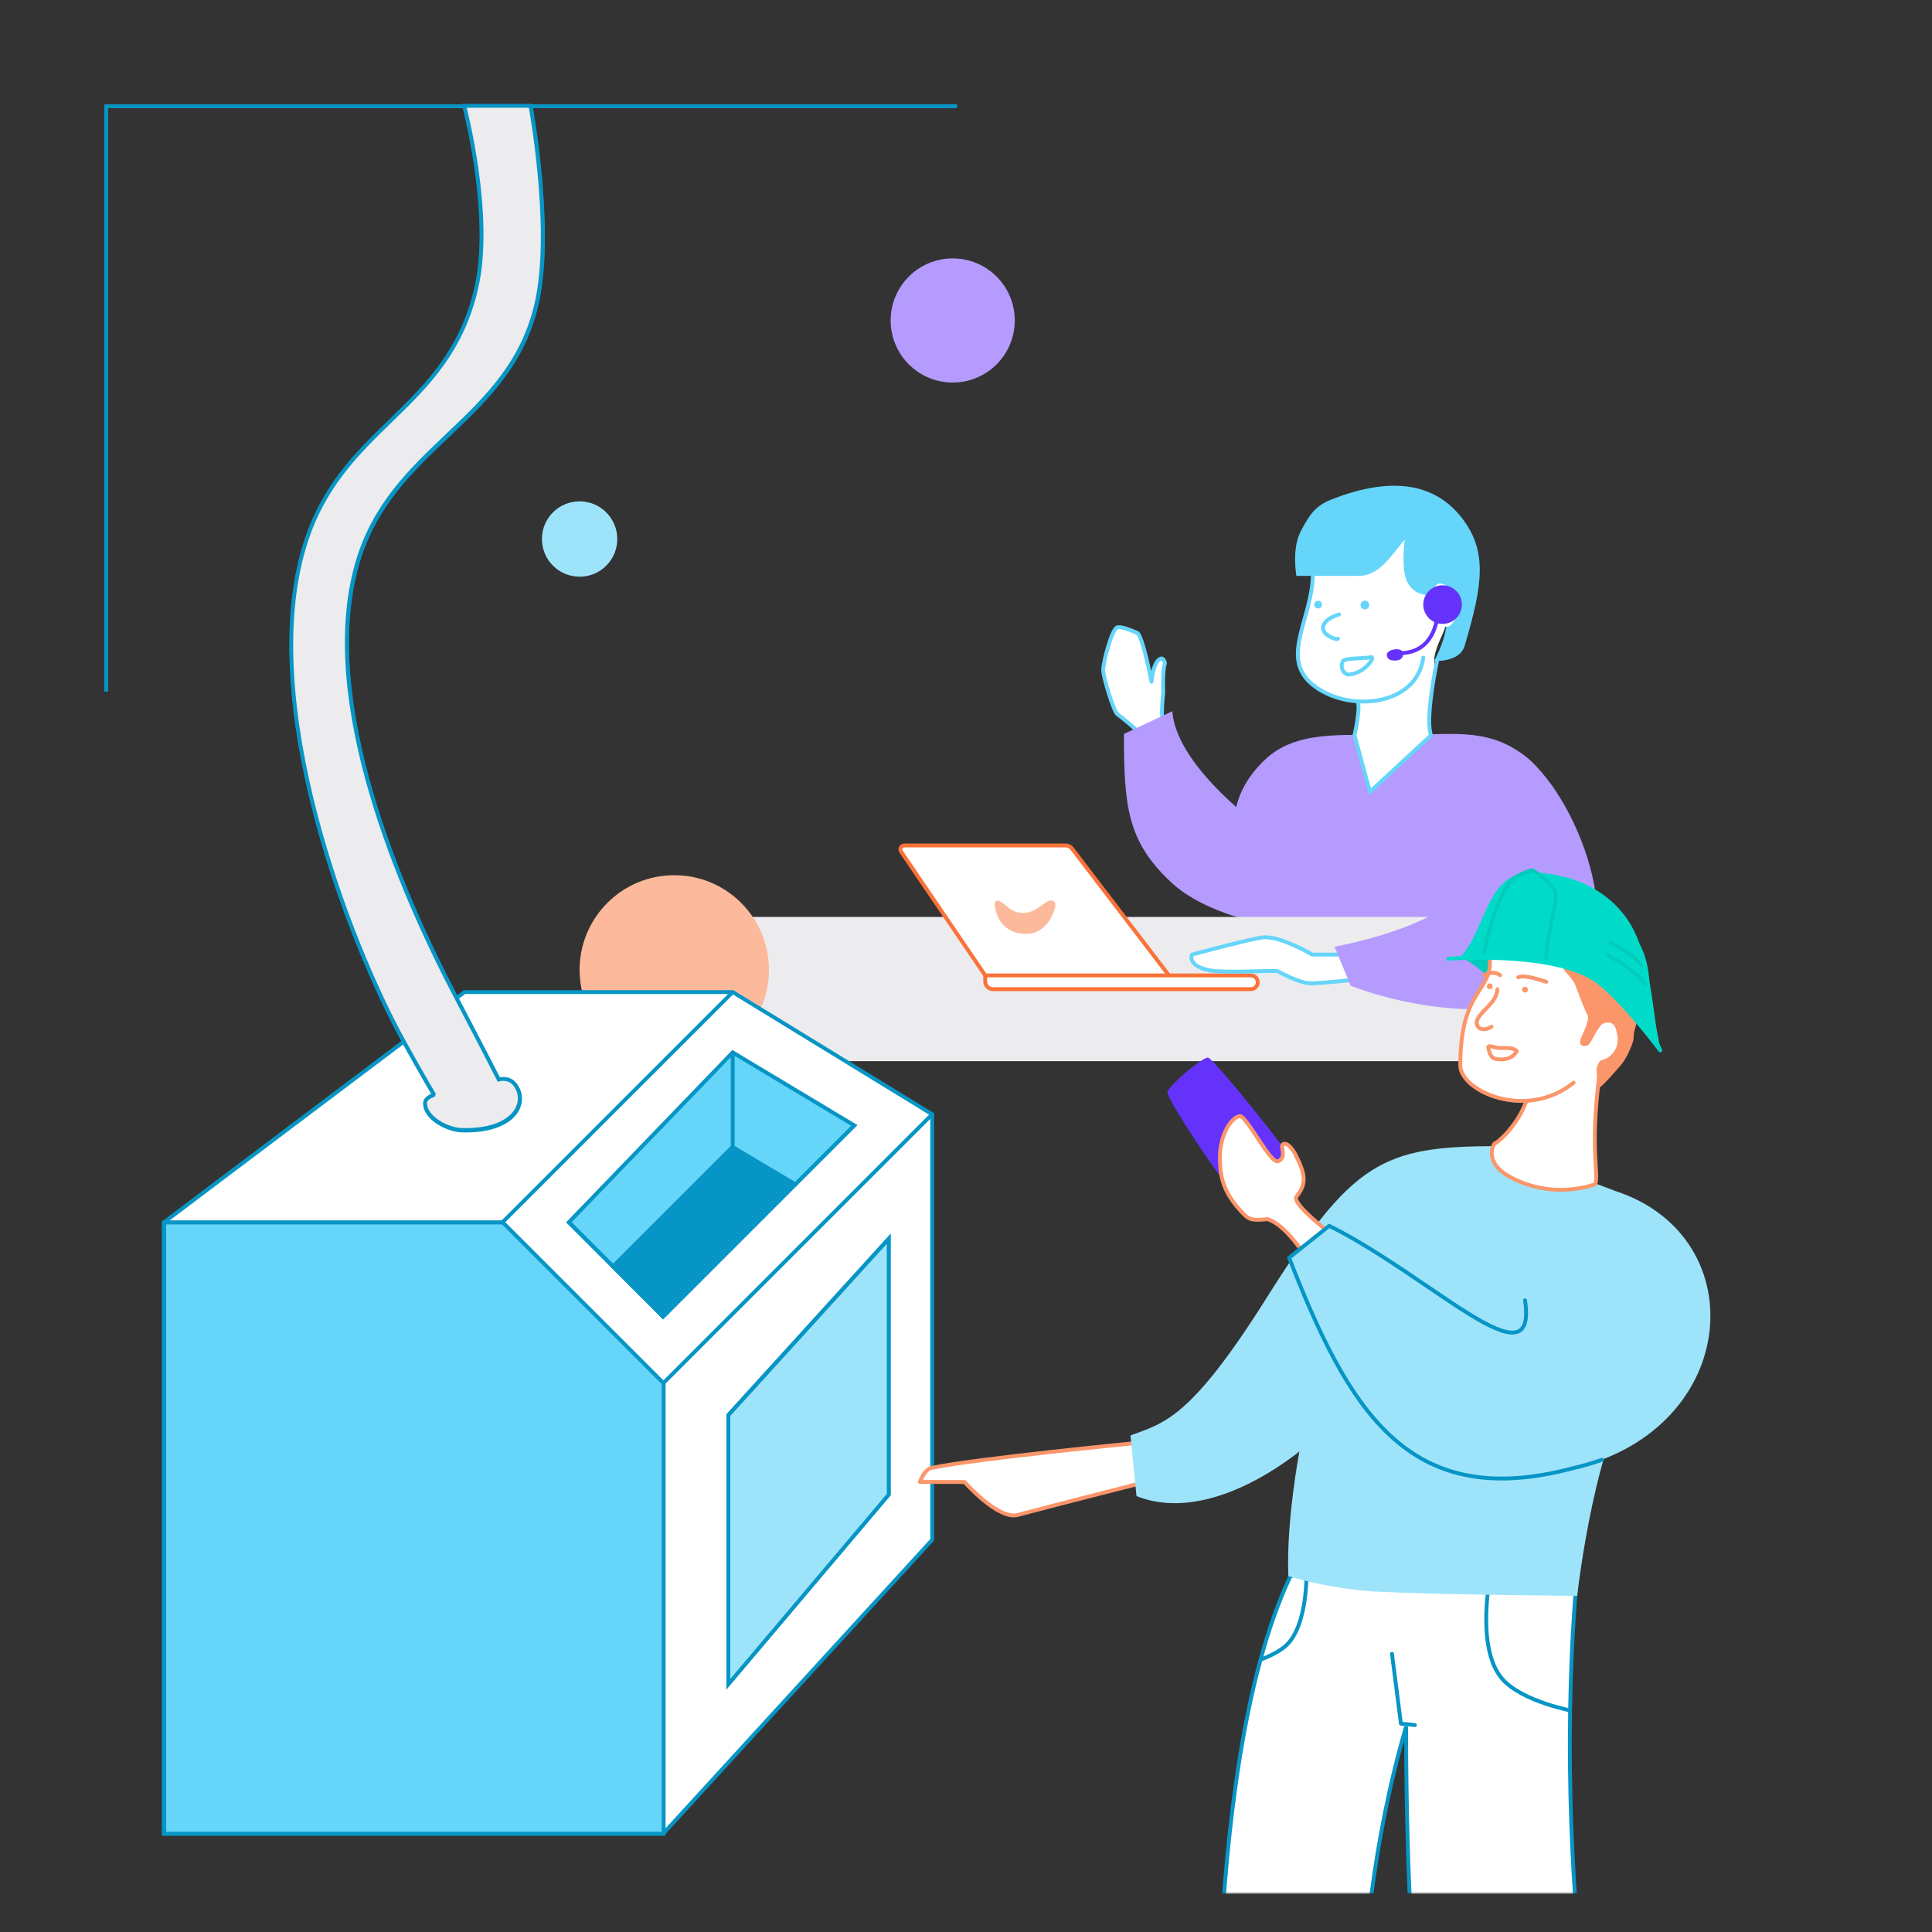 <svg width="1200" height="1200" viewBox="0 0 1200 1200" fill="none" xmlns="http://www.w3.org/2000/svg">
<rect x="0" y="0" width="1200" height="1200" fill="#333333" stroke="none"/>
<mask id="mask0" style="mask-type:alpha" maskUnits="userSpaceOnUse" x="49" y="111" width="1085" height="921">
<path d="M949.95 1031.55L49.05 320.85L197.7 111.6H1134V664.8L949.95 1031.55Z" fill="#C4C4C4"/>
</mask>
<g mask="url(#mask0)">
<path d="M883.05 361.499L873.9 330.449C854.55 335.749 814.676 323.099 814.35 366.149C814.2 385.949 801.9 394.949 806.7 411.599C811.5 428.249 832.35 434.999 842.4 436.049H869.25L899.1 377.249L883.05 361.499Z" fill="white"/>
<path d="M805.199 357.702H843.704C856.789 357.702 863.96 345.253 872.4 335.253C872.001 339.791 870.455 354.141 874.047 361.442C877.639 368.744 884.623 369.672 887.367 369.672C888.315 369.672 893.608 373.708 896.348 377.452C903.595 387.356 890.81 410.518 890.81 410.518C890.81 410.518 906.656 411.593 909.75 401.099C920.85 363.449 924.45 341.999 907.2 320.699C888.278 297.335 858.923 297.63 827.1 310.199C816.698 314.308 813.506 319.786 808.5 328.799C802.984 338.731 804.307 351.831 805.199 357.702Z" fill="#65D5F9"/>
<path d="M785.323 472.218C804.749 453.575 832.324 456.609 867.425 456.609C900.236 456.609 922.664 451.267 946.381 468.916C982.245 495.606 959.191 543.659 943.684 564.671C928.177 585.683 837.46 572.176 812.74 572.176C788.019 572.176 739.807 515.899 785.323 472.218Z" fill="#B49BFD"/>
<path d="M888.662 456.586C885.546 447.955 891 430.82 891 412.5C891 412.167 890.55 409.799 891.15 406.95C892.67 399.729 896.7 393.3 897.75 389.25C902.14 390.367 906.138 380.922 906.643 376.42C907.309 370.501 896.503 359.583 892.558 363.084C889.11 366.144 893.775 363.452 888.45 370.65C872.395 392.349 842.498 434.234 843.11 435.458C844.668 438.575 842.461 450.842 841.162 456.586L850.752 491.5L888.662 456.586Z" fill="white"/>
<path fill-rule="evenodd" clip-rule="evenodd" d="M892.962 408.814C892.315 408.673 891.677 409.084 891.536 409.731C890.231 415.754 888.471 425.325 887.426 434.484C886.904 439.062 886.558 443.56 886.542 447.471C886.527 450.945 886.77 454.062 887.437 456.375L851.537 489.579L842.547 456.708C843.194 453.802 844.038 449.419 844.547 445.335C844.809 443.225 844.986 441.168 844.994 439.423C845.002 437.747 844.862 436.133 844.332 435.072C844.036 434.48 843.316 434.24 842.724 434.536C842.131 434.832 841.891 435.552 842.187 436.144C842.437 436.643 842.605 437.731 842.597 439.411C842.589 441.022 842.424 442.975 842.168 445.039C841.654 449.164 840.786 453.627 840.142 456.472L840.076 456.764L850.266 494.02L890.209 457.077L889.94 456.329C889.236 454.381 888.923 451.308 888.939 447.481C888.955 443.69 889.292 439.287 889.808 434.755C890.842 425.693 892.587 416.204 893.88 410.239C894.02 409.592 893.609 408.954 892.962 408.814Z" fill="#65D5F9"/>
<path d="M861.391 407.137C860.695 403.225 870.839 401.56 871.43 405.489C871.875 408.445 870.026 410.336 866.336 410.284C863.759 410.247 861.842 409.675 861.391 407.137Z" fill="#6432FB"/>
<ellipse rx="11.988" ry="11.988" transform="matrix(-1 0 0 1 896.005 375.521)" fill="#6432FB"/>
<path fill-rule="evenodd" clip-rule="evenodd" d="M892.881 369.834C892.224 369.911 891.753 370.507 891.83 371.165C892.514 376.997 892.104 385.642 888.748 392.65C887.079 396.137 884.699 399.183 881.393 401.305C878.096 403.422 873.797 404.672 868.196 404.441C867.535 404.414 866.977 404.928 866.949 405.589C866.922 406.251 867.436 406.809 868.098 406.837C874.125 407.085 878.924 405.74 882.689 403.322C886.446 400.91 889.093 397.481 890.91 393.686C894.527 386.132 894.927 376.99 894.211 370.886C894.134 370.228 893.539 369.757 892.881 369.834Z" fill="#6432FB"/>
<path fill-rule="evenodd" clip-rule="evenodd" d="M815.447 354.842C814.785 354.842 814.248 355.378 814.248 356.041C814.248 362.945 812.96 369.631 811.327 376.088C810.647 378.774 809.896 381.461 809.155 384.108C808.141 387.734 807.148 391.284 806.39 394.654C805.063 400.552 804.363 406.24 805.396 411.58C806.439 416.968 809.228 421.908 814.693 426.323C825.736 435.242 842.216 438.727 856.46 436.104C870.74 433.474 883.059 424.621 885.205 408.633C885.293 407.977 884.833 407.374 884.177 407.285C883.521 407.197 882.917 407.658 882.829 408.314C880.863 422.961 869.635 431.24 856.026 433.746C842.382 436.259 826.633 432.885 816.2 424.458C811.149 420.378 808.679 415.926 807.75 411.124C806.812 406.273 807.426 400.972 808.729 395.18C809.483 391.825 810.438 388.418 811.431 384.874C812.172 382.229 812.935 379.508 813.651 376.676C815.304 370.141 816.645 363.233 816.645 356.041C816.645 355.378 816.109 354.842 815.447 354.842Z" fill="#65D5F9"/>
<path fill-rule="evenodd" clip-rule="evenodd" d="M832.863 381.386C832.697 380.745 832.043 380.36 831.402 380.526C828.643 381.241 825.453 382.681 823.256 384.667C822.153 385.663 821.235 386.857 820.804 388.233C820.361 389.646 820.463 391.162 821.259 392.679C822.3 394.662 824.626 396.19 826.581 397.081C827.586 397.54 828.591 397.875 829.426 398.027C829.836 398.102 830.267 398.143 830.661 398.103C830.989 398.07 831.649 397.943 832.034 397.334C832.388 396.774 832.22 396.033 831.66 395.68C831.234 395.411 830.704 395.444 830.319 395.721C830.219 395.72 830.066 395.707 829.855 395.668C829.267 395.561 828.455 395.301 827.575 394.9C825.76 394.072 824.044 392.826 823.382 391.565C822.877 390.602 822.843 389.744 823.092 388.949C823.353 388.116 823.954 387.267 824.864 386.445C826.691 384.794 829.493 383.497 832.003 382.847C832.644 382.681 833.029 382.027 832.863 381.386ZM830.454 395.712C830.454 395.712 830.445 395.713 830.429 395.717C830.447 395.715 830.455 395.713 830.454 395.712Z" fill="#65D5F9"/>
<path fill-rule="evenodd" clip-rule="evenodd" d="M852.227 407.067C851.824 406.948 851.421 406.98 851.085 407.051C850.266 407.224 848.912 407.347 847.236 407.457C846.445 407.509 845.603 407.557 844.735 407.606L844.62 407.613C843.713 407.664 842.782 407.717 841.868 407.778C840.049 407.898 838.258 408.052 836.826 408.29C836.112 408.408 835.446 408.555 834.895 408.744C834.399 408.915 833.767 409.193 833.374 409.711C832.203 411.252 831.9 413.483 832.41 415.453C832.932 417.468 834.351 419.381 836.806 420.123L836.976 420.174L837.153 420.174C842.604 420.174 847.353 417.059 850.226 414.151C851.657 412.702 852.731 411.197 853.189 410.008C853.307 409.703 853.4 409.379 853.435 409.054C853.468 408.74 853.456 408.334 853.264 407.939C853.051 407.501 852.675 407.2 852.227 407.067ZM837.337 417.775C835.919 417.285 835.07 416.159 834.731 414.852C834.373 413.468 834.632 412.047 835.257 411.195C835.271 411.189 835.376 411.114 835.674 411.012C836.045 410.884 836.563 410.764 837.219 410.655C838.526 410.437 840.216 410.29 842.027 410.17C842.928 410.11 843.848 410.058 844.755 410.006L844.874 410C845.739 409.951 846.591 409.902 847.393 409.85C848.651 409.767 849.835 409.672 850.776 409.536C850.39 410.29 849.631 411.341 848.52 412.466C845.926 415.092 841.831 417.705 837.337 417.775ZM851.052 408.783C851.052 408.783 851.052 408.785 851.052 408.789C851.052 408.785 851.052 408.783 851.052 408.783ZM851.654 409.385C851.655 409.385 851.656 409.385 851.656 409.385C851.656 409.385 851.655 409.385 851.654 409.385Z" fill="#65D5F9"/>
<circle r="2.398" transform="matrix(-1 0 0 1 818.685 375.521)" fill="#65D5F9"/>
<ellipse rx="2.697" ry="2.697" transform="matrix(-1 0 0 1 847.755 375.82)" fill="#65D5F9"/>
<path d="M722.492 430.573C722.295 431.554 721.241 443.081 722.062 446.392L706.246 453.749C706.246 453.749 698.168 446.517 694 443.633C691.785 442.1 685.2 420.641 685.2 416.104C685.2 411.661 690.48 390.593 694 389.679C696.451 389.043 700.855 390.829 706.117 392.963L706.185 392.99C709.652 394.396 715.231 423.461 715.231 423.461C715.231 423.461 716.092 410.586 721.077 409.053C722.877 408.5 723.6 411.996 723.6 411.996C721.692 417.433 722.689 429.592 722.492 430.573Z" fill="white"/>
<path fill-rule="evenodd" clip-rule="evenodd" d="M698.652 391.43C700.657 392.045 703.019 393.002 705.667 394.075L705.711 394.093C705.72 394.101 705.792 394.153 705.919 394.312C706.085 394.52 706.282 394.831 706.505 395.258C706.949 396.111 707.429 397.297 707.927 398.737C708.919 401.607 709.931 405.329 710.843 409.039C711.752 412.743 712.555 416.406 713.131 419.145C713.418 420.514 713.649 421.651 713.808 422.445C713.887 422.842 713.948 423.153 713.99 423.365C714.01 423.471 714.026 423.552 714.037 423.606L714.052 423.688C714.052 423.688 714.052 423.688 715.231 423.462L714.052 423.688C714.166 424.28 714.702 424.696 715.304 424.659C715.907 424.622 716.388 424.144 716.428 423.542M716.428 423.542L716.429 423.536L716.43 423.512C716.431 423.496 716.433 423.474 716.435 423.446C716.436 423.435 716.437 423.424 716.438 423.412C716.445 423.322 716.456 423.189 716.472 423.017C716.505 422.674 716.556 422.179 716.633 421.579C716.789 420.376 717.045 418.766 717.45 417.119C717.858 415.461 718.402 413.821 719.112 412.529C719.837 411.21 720.626 410.448 721.43 410.201C721.433 410.2 721.435 410.197 721.436 410.196C721.441 410.19 721.443 410.188 721.493 410.227C721.611 410.318 721.773 410.522 721.942 410.858C722.102 411.176 722.225 411.524 722.31 411.804C722.325 411.856 722.339 411.904 722.351 411.948C721.421 414.891 721.218 419.28 721.205 422.951C721.198 424.893 721.245 426.691 721.281 428.053L721.281 428.078C721.299 428.753 721.314 429.309 721.318 429.73C721.321 429.942 721.32 430.108 721.317 430.23C721.314 430.322 721.311 430.361 721.311 430.365C721.188 431.021 720.879 434.192 720.697 437.544C720.604 439.266 720.541 441.076 720.555 442.672C720.565 443.771 720.61 444.824 720.72 445.692L706.455 452.329C706.251 452.149 706.001 451.927 705.711 451.673C704.886 450.947 703.741 449.949 702.465 448.86C699.933 446.698 696.835 444.137 694.695 442.654C694.695 442.654 694.695 442.654 694.695 442.654C694.696 442.653 694.636 442.599 694.519 442.432C694.388 442.246 694.23 441.982 694.047 441.636C693.682 440.944 693.26 440.005 692.803 438.873C691.89 436.615 690.87 433.68 689.914 430.636C688.959 427.594 688.074 424.464 687.429 421.82C686.772 419.125 686.4 417.071 686.4 416.104C686.4 415.134 686.703 413.098 687.254 410.476C687.798 407.894 688.56 404.846 689.43 401.909C690.303 398.965 691.275 396.167 692.232 394.066C692.712 393.012 693.17 392.176 693.587 391.593C694.044 390.955 694.298 390.843 694.301 390.841C695.17 390.616 696.591 390.797 698.652 391.43M706.246 453.749C705.446 454.643 705.446 454.643 705.446 454.643L705.445 454.643L705.356 454.563C705.296 454.51 705.208 454.431 705.094 454.33C704.866 454.128 704.536 453.835 704.127 453.475C703.307 452.755 702.172 451.765 700.907 450.685C698.364 448.514 695.345 446.022 693.317 444.62C693.001 444.401 692.747 444.086 692.553 443.81C692.344 443.511 692.134 443.153 691.925 442.756C691.506 441.963 691.049 440.939 690.578 439.773C689.633 437.434 688.592 434.434 687.624 431.355C686.657 428.273 685.757 425.092 685.098 422.388C684.451 419.736 684 417.406 684 416.104C684 414.853 684.357 412.589 684.906 409.982C685.462 407.336 686.24 404.226 687.129 401.227C688.016 398.235 689.025 395.317 690.048 393.071C690.558 391.952 691.09 390.958 691.636 390.196C692.138 389.495 692.818 388.746 693.699 388.518C695.281 388.107 697.287 388.5 699.356 389.135C701.472 389.784 703.928 390.78 706.529 391.835L706.636 391.878C707.133 392.08 707.514 392.463 707.796 392.816C708.093 393.189 708.371 393.646 708.633 394.149C709.157 395.154 709.682 396.469 710.195 397.952C711.224 400.927 712.256 404.735 713.173 408.467C713.893 411.396 714.545 414.296 715.072 416.74C715.088 416.675 715.103 416.611 715.119 416.546C715.55 414.794 716.155 412.927 717.009 411.374C717.847 409.848 719.035 408.426 720.724 407.907C721.61 407.634 722.392 407.885 722.968 408.333C723.492 408.741 723.849 409.308 724.085 409.777C724.331 410.264 724.501 410.756 724.608 411.113C724.663 411.295 724.703 411.449 724.731 411.56C724.744 411.616 724.755 411.661 724.762 411.694C724.766 411.71 724.769 411.724 724.771 411.734L724.774 411.746L724.775 411.75L724.775 411.753C724.775 411.753 724.775 411.754 723.6 411.997L724.775 411.754C724.819 411.967 724.805 412.188 724.732 412.394C723.855 414.894 723.619 419.096 723.605 422.96C723.598 424.861 723.644 426.627 723.68 427.99L723.681 428.033C723.698 428.692 723.713 429.265 723.718 429.704C723.721 429.928 723.72 430.129 723.716 430.296C723.712 430.436 723.704 430.636 723.669 430.81C723.59 431.201 723.28 434.239 723.094 437.674C723.002 439.37 722.942 441.124 722.955 442.651C722.968 444.212 723.059 445.426 723.226 446.103C723.364 446.66 723.088 447.238 722.568 447.48L706.752 454.837C706.317 455.04 705.803 454.963 705.446 454.643L706.246 453.749Z" fill="#65D5F9"/>
<path d="M728.152 441.75C730.315 472.139 772.059 506.863 792.66 520.426C804.454 531.595 828.213 556.945 828.892 568.99C829.742 584.046 757.695 575.833 728.152 548.684C700.095 522.9 698.1 500.969 698.1 455.879L728.152 441.75Z" fill="#B49BFD"/>
<path d="M921.6 569.55H394.5L486.9 659.1H1001.55L921.6 569.55Z" fill="#ECEBEE"/>
<path d="M776.925 605.849H726.043L665.813 527.035C664.905 525.847 663.495 525.149 662 525.149H561.632C559.706 525.149 558.564 527.305 559.647 528.898L611.931 605.849V609.599C611.931 612.25 614.08 614.399 616.731 614.399H776.925C779.286 614.399 781.2 612.485 781.2 610.124C781.2 607.763 779.286 605.849 776.925 605.849Z" fill="white"/>
<path fill-rule="evenodd" clip-rule="evenodd" d="M662 526.349C663.121 526.349 664.179 526.872 664.86 527.763L723.616 604.649H612.566L560.64 528.224C560.098 527.427 560.669 526.349 561.632 526.349H662ZM613.131 607.049H776.925C778.623 607.049 780 608.426 780 610.124C780 611.823 778.623 613.199 776.925 613.199H616.731C614.742 613.199 613.131 611.587 613.131 609.599V607.049ZM610.731 606.218L558.654 529.572C557.03 527.182 558.742 523.949 561.632 523.949H662C663.869 523.949 665.632 524.821 666.767 526.306L726.637 604.649H776.925C779.949 604.649 782.4 607.1 782.4 610.124C782.4 613.148 779.949 615.599 776.925 615.599H616.731C613.417 615.599 610.731 612.913 610.731 609.599V606.218Z" fill="#FA7238"/>
<path d="M637.499 580.05C651.15 580.05 655.962 564.03 655.5 561.6C654.9 558.45 651.863 559.073 650.25 560.1C645.299 563.25 641.796 567 635.7 567C627.9 567 626.25 562.8 621.45 560.1C619.499 559.003 617.1 559.05 618 563.55C618.566 566.379 621.149 580.05 637.499 580.05Z" fill="#FCB99C"/>
<path d="M815.1 592.924H836.25L842.7 608.374C842.7 608.374 820.2 610.774 814.2 610.774C806.872 610.774 793.35 603.124 793.35 603.124C782.05 602.774 758.46 604.744 749.1 602.224C739.74 599.704 739.4 594.974 740.4 592.924C751.6 589.874 776.04 583.473 784.2 582.273C792.36 581.073 808.2 588.874 815.1 592.924Z" fill="white"/>
<path fill-rule="evenodd" clip-rule="evenodd" d="M799.682 586.746C805.456 589.025 811.085 591.958 814.492 593.958C814.677 594.066 814.886 594.123 815.1 594.123H835.45L840.972 607.348C840.421 607.405 839.744 607.475 838.969 607.554C836.768 607.779 833.771 608.079 830.587 608.378C824.189 608.981 817.13 609.573 814.2 609.573C812.547 609.573 810.464 609.136 808.208 608.432C805.969 607.734 803.638 606.797 801.515 605.852C799.394 604.908 797.497 603.963 796.13 603.253C795.447 602.899 794.897 602.604 794.519 602.398C794.33 602.295 794.184 602.215 794.086 602.16C794.037 602.133 794 602.112 793.976 602.098L793.949 602.083L793.941 602.079C793.772 601.983 793.581 601.93 793.387 601.924C789.665 601.808 784.602 601.943 779.188 602.087C776.334 602.163 773.383 602.241 770.478 602.287C761.953 602.421 753.897 602.272 749.412 601.064C744.885 599.846 742.781 598.155 741.874 596.747C741.162 595.642 741.128 594.624 741.308 593.92C752.784 590.804 776.443 584.627 784.374 583.46C786.201 583.192 788.553 583.419 791.233 584.031C793.895 584.639 796.795 585.606 799.682 586.746ZM793.022 604.314C789.397 604.216 784.58 604.345 779.361 604.484C776.49 604.56 773.498 604.64 770.516 604.687C762.081 604.82 753.662 604.694 748.788 603.382C743.954 602.08 741.209 600.147 739.856 598.047C738.488 595.924 738.646 593.782 739.321 592.397C739.473 592.086 739.751 591.856 740.085 591.765C751.251 588.724 775.776 582.299 784.025 581.086C786.279 580.755 788.966 581.052 791.767 581.692C794.586 582.335 797.607 583.347 800.563 584.513C806.317 586.785 811.91 589.68 815.425 591.723H836.25C836.734 591.723 837.171 592.014 837.357 592.461L843.807 607.911C843.953 608.26 843.926 608.658 843.733 608.984C843.54 609.31 843.204 609.526 842.827 609.566L842.7 608.373C842.827 609.566 842.827 609.566 842.827 609.566L842.826 609.566L842.572 609.593C842.405 609.611 842.16 609.637 841.846 609.67C841.218 609.735 840.315 609.829 839.212 609.942C837.007 610.167 834.004 610.467 830.812 610.768C824.461 611.366 817.27 611.973 814.2 611.973C812.188 611.973 809.834 611.454 807.493 610.723C805.135 609.987 802.712 609.012 800.539 608.044C798.363 607.076 796.422 606.108 795.024 605.384C794.325 605.021 793.761 604.718 793.371 604.506C793.232 604.43 793.115 604.366 793.022 604.314Z" fill="#65D5F9"/>
<path d="M978.593 606.717C1014.5 573.152 971.027 476.755 938.759 465.149L905.527 533.962C927.306 561.457 863.517 581.473 828.9 588.045L838.988 612.297C870.564 624.422 942.691 640.283 978.593 606.717Z" fill="#B49BFD"/>
</g>
<ellipse cx="591.75" cy="199.05" rx="38.55" ry="38.55" fill="#B49BFD"/>
<ellipse cx="360" cy="334.8" rx="23.4" ry="23.4" fill="#9DE4FB"/>
<ellipse cx="418.8" cy="602.4" rx="58.8" ry="58.8" fill="#FCB99C"/>
<path d="M411.9 1138.95H101.7V759.3L250.8 646.95C216.307 584.349 159.747 436.405 189.3 339.3C212.216 264.002 278.31 255.956 295.95 179.25C306.427 133.693 288.45 66 288.45 66H329.625C329.625 66 343.279 139.842 334.05 185.7C318.686 262.044 243.133 275.64 221.85 350.55C197.615 435.851 248.814 553.96 283.521 619.977L288.45 616.2H455.1L579 692.1V956.4L411.9 1138.95Z" fill="white"/>
<path fill-rule="evenodd" clip-rule="evenodd" d="M64.8 64.8H594.45V67.2H331.058C331.145 67.698 331.252 68.322 331.377 69.063C331.733 71.178 332.232 74.25 332.801 78.078C333.939 85.733 335.361 96.418 336.493 108.541C338.755 132.753 339.877 162.826 335.226 185.937C327.463 224.514 304.465 247.227 280.997 269.532C280.303 270.191 279.61 270.85 278.916 271.509C256.094 293.175 233.232 314.879 223.004 350.878C210.978 393.205 217.648 443.795 231.734 492.159C245.633 539.882 266.706 585.281 283.922 618.158L288.043 615H455.438L580.2 691.428V956.866L412.428 1140.15H100.5V758.701L249.248 646.617C232.018 615.129 209.513 562.866 194.871 506.365C180.096 449.348 173.278 387.823 188.152 338.95C199.368 302.096 220.865 281.202 241.846 260.81C242.487 260.187 243.127 259.565 243.767 258.943C265.342 237.948 286.045 216.969 294.781 178.981C299.968 156.425 298.12 128.293 294.94 105.708C293.353 94.434 291.439 84.578 289.922 77.542C289.164 74.024 288.505 71.212 288.036 69.281C287.821 68.397 287.646 67.698 287.52 67.2H67.2V429.6H64.8V64.8ZM289.995 67.2C290.101 67.621 290.226 68.128 290.368 68.714C290.841 70.663 291.505 73.496 292.268 77.036C293.794 84.115 295.72 94.03 297.317 105.374C300.506 128.025 302.409 156.518 297.119 179.519C288.216 218.237 267.051 239.634 245.441 260.663C244.826 261.261 244.21 261.859 243.595 262.457C222.588 282.877 201.482 303.393 190.448 339.649C175.769 387.881 182.454 448.88 197.194 505.763C211.926 562.611 234.651 615.155 251.851 646.371C257.435 656.505 262.193 664.86 265.555 670.681C267.236 673.592 268.568 675.868 269.479 677.417C269.935 678.191 270.285 678.784 270.522 679.182C270.64 679.381 270.73 679.532 270.79 679.633L270.88 679.783L270.88 679.784C270.88 679.784 270.88 679.784 269.85 680.4L270.88 679.784L270.087 681.578M270.087 681.578C270.053 681.586 270.001 681.6 269.933 681.619C269.848 681.644 269.739 681.676 269.61 681.717C269.531 681.742 269.445 681.771 269.352 681.803C268.863 681.973 268.222 682.231 267.591 682.588C266.256 683.343 265.35 684.308 265.35 685.5C265.35 689.454 268.392 693.243 272.873 696.161C277.308 699.05 282.796 700.838 286.982 700.95C303.596 701.395 313.555 696.934 318.307 691.376C323.009 685.875 322.777 679.141 318.727 674.267C317.142 672.359 315.068 671.766 313.307 671.665C312.426 671.614 311.645 671.688 311.085 671.776C310.806 671.82 310.585 671.866 310.439 671.9C310.389 671.912 310.347 671.922 310.315 671.93L310.278 671.94L310.258 671.946L310.243 671.95L310.242 671.95L310.241 671.95L310.24 671.951L310.239 671.951L310.238 671.951L309.284 672.235L308.831 671.344L309.9 670.8C308.831 671.344 308.831 671.344 308.831 671.344L308.83 671.343L308.829 671.341L308.823 671.329L308.354 670.409C308.039 669.792 307.571 668.877 306.959 667.683C305.736 665.295 303.938 661.795 301.64 657.344C297.045 648.443 290.452 635.74 282.459 620.535C265.085 587.489 243.569 541.379 229.43 492.83C215.298 444.311 208.486 393.196 220.696 350.222C231.106 313.581 254.397 291.473 277.154 269.872C277.884 269.178 278.614 268.486 279.343 267.793C302.813 245.487 325.273 223.23 332.874 185.463C337.451 162.716 336.361 132.938 334.103 108.765C332.976 96.695 331.561 86.054 330.427 78.431C329.861 74.619 329.365 71.564 329.01 69.462C328.849 68.503 328.717 67.743 328.621 67.2H289.995M310.549 669.432C310.602 669.423 310.657 669.414 310.713 669.405C311.398 669.298 312.355 669.206 313.446 669.269C315.627 669.395 318.428 670.152 320.573 672.733C325.373 678.509 325.591 686.549 320.131 692.936C314.72 699.265 303.904 703.804 286.918 703.349C282.219 703.223 276.306 701.262 271.563 698.172C266.865 695.112 262.95 690.695 262.95 685.5C262.95 682.941 264.894 681.356 266.409 680.499C266.988 680.172 267.561 679.916 268.054 679.724C267.871 679.414 267.656 679.05 267.411 678.634C266.497 677.08 265.162 674.798 263.477 671.882C260.243 666.282 255.722 658.346 250.417 648.741L105.287 758.1H311.503L452.203 617.4H288.857L285.054 620.314C292.838 635.128 299.266 647.513 303.773 656.243C306.072 660.696 307.87 664.199 309.095 666.589C309.707 667.783 310.175 668.7 310.491 669.318C310.511 669.357 310.531 669.395 310.549 669.432ZM455.28 617.717L577.075 692.328L411.9 857.503L313.697 759.3L455.28 617.717ZM311.503 760.5H102.9V1137.75H410.7V859.697L311.503 760.5ZM413.1 859.697V1135.86L577.8 955.933V694.997L413.1 859.697ZM270.087 681.578H270.248H270.087ZM454.899 652.329L532.485 698.912L411.9 819.497L351.718 759.315L454.899 652.329ZM453.9 656.823L355.082 759.285L380.925 785.128L453.9 712.153V656.823ZM455.289 714.158L382.622 786.825L411.9 816.103L492.01 735.992L455.289 714.158ZM493.761 734.241L528.615 699.388L456.3 655.97V711.967L493.761 734.241ZM553.2 766.247V928.639L451.2 1049.23V878.386L553.2 766.247ZM453.6 879.314V1042.67L550.8 927.76V772.452L453.6 879.314Z" fill="#0795C5"/>
<path d="M286.817 701.85C277.932 701.612 264.017 694.35 264.017 685.2C264.017 681.45 269.717 680.1 269.717 680.1C269.717 680.1 261.844 666.934 250.667 646.65C216.175 584.05 159.614 436.105 189.167 339C212.084 263.702 278.177 255.656 295.817 178.95C306.294 133.394 288.317 65.7 288.317 65.7H329.492C329.492 65.7 343.146 139.542 333.917 185.4C318.554 261.744 243 275.34 221.717 350.25C197.482 435.551 248.681 553.66 283.388 619.677C299.378 650.092 309.767 670.5 309.767 670.5C309.767 670.5 315.788 668.712 319.517 673.2C328.367 683.85 320.417 702.75 286.817 701.85Z" fill="#ECEBEE"/>
<path fill-rule="evenodd" clip-rule="evenodd" d="M286.757 64.5H330.491L330.672 65.482L329.492 65.7C330.672 65.482 330.672 65.482 330.672 65.483L330.682 65.538C330.689 65.574 330.699 65.628 330.712 65.699C330.738 65.842 330.776 66.054 330.825 66.331C330.923 66.886 331.066 67.705 331.244 68.763C331.601 70.879 332.099 73.95 332.668 77.778C333.807 85.433 335.228 96.119 336.36 108.242C338.622 132.453 339.745 162.526 335.094 185.637C327.33 224.214 304.333 246.927 280.864 269.233C280.17 269.892 279.477 270.55 278.783 271.209C255.961 292.875 233.099 314.579 222.872 350.578C210.846 392.905 217.515 443.495 231.601 491.859C245.679 540.195 267.116 586.147 284.45 619.119C292.447 634.329 299.043 647.038 303.64 655.944C305.939 660.397 307.738 663.899 308.962 666.289C309.574 667.484 310.043 668.4 310.358 669.018C310.378 669.057 310.398 669.095 310.417 669.132C310.469 669.123 310.524 669.114 310.58 669.105C311.266 668.998 312.222 668.906 313.313 668.969C315.494 669.095 318.296 669.852 320.44 672.433C325.24 678.209 325.458 686.25 319.998 692.636C314.587 698.966 303.771 703.505 286.785 703.05C282.086 702.924 276.174 700.962 271.43 697.873C266.732 694.813 262.817 690.396 262.817 685.2C262.817 682.642 264.761 681.057 266.276 680.199C266.855 679.872 267.428 679.617 267.921 679.424C267.738 679.115 267.523 678.751 267.278 678.335C266.364 676.781 265.029 674.498 263.344 671.582C259.976 665.749 255.209 657.379 249.616 647.229C232.323 615.845 209.522 563.115 194.738 506.065C179.964 449.049 173.145 387.523 188.019 338.651C199.236 301.796 220.732 280.903 241.713 260.51C242.354 259.888 242.995 259.265 243.634 258.643C265.209 237.648 285.912 216.669 294.648 178.681C299.835 156.125 297.988 127.993 294.808 105.409C293.22 94.135 291.306 84.279 289.789 77.242C289.031 73.724 288.372 70.912 287.903 68.981C287.669 68.015 287.482 67.27 287.354 66.767C287.29 66.516 287.24 66.325 287.207 66.198C287.191 66.134 287.178 66.086 287.17 66.054L287.16 66.019L287.158 66.008C287.158 66.008 287.157 66.008 288.317 65.7L287.157 66.008L286.757 64.5ZM289.862 66.9C289.968 67.322 290.093 67.828 290.235 68.415C290.709 70.364 291.372 73.196 292.135 76.736C293.662 83.815 295.587 93.73 297.184 105.074C300.374 127.726 302.276 156.218 296.987 179.219C288.083 217.937 266.918 239.334 245.308 260.363C244.693 260.961 244.078 261.559 243.462 262.158C222.456 282.577 201.35 303.093 190.315 339.349C175.636 387.581 182.322 448.581 197.062 505.463C211.793 562.312 234.518 614.855 251.718 646.071C257.302 656.205 262.061 664.56 265.423 670.381C267.104 673.292 268.435 675.569 269.347 677.117C269.802 677.892 270.153 678.484 270.389 678.882C270.466 679.013 270.532 679.122 270.584 679.211L270.742 679.475L270.746 679.482L270.747 679.484L270.747 679.484C270.747 679.484 270.747 679.484 269.717 680.1L270.747 679.484L269.954 681.278M269.954 681.278C269.921 681.286 269.868 681.3 269.8 681.32C269.663 681.359 269.462 681.419 269.219 681.503C268.73 681.673 268.089 681.931 267.458 682.288C266.123 683.044 265.217 684.008 265.217 685.2C265.217 689.155 268.259 692.943 272.74 695.861C277.175 698.75 282.663 700.538 286.849 700.65C303.463 701.095 313.422 696.634 318.174 691.077C322.877 685.575 322.645 678.841 318.594 673.967C317.009 672.059 314.935 671.467 313.174 671.365C312.293 671.314 311.512 671.388 310.952 671.476C310.673 671.52 310.452 671.566 310.306 671.601C310.233 671.618 310.179 671.632 310.145 671.641C310.128 671.645 310.117 671.648 310.111 671.65L310.109 671.65L310.108 671.651L310.107 671.651L310.106 671.651L310.106 671.651L309.151 671.935L308.698 671.044L309.767 670.5C308.698 671.044 308.698 671.044 308.698 671.044L308.697 671.044L308.696 671.041L308.578 670.808C308.498 670.652 308.378 670.418 308.221 670.109C307.906 669.492 307.438 668.577 306.826 667.383C305.603 664.996 303.805 661.495 301.507 657.044C296.913 648.143 290.319 635.44 282.326 620.236C264.953 587.19 243.437 541.079 229.297 492.531C215.166 444.011 208.353 392.896 220.563 349.922C230.973 313.281 254.265 291.173 277.021 269.572C277.752 268.879 278.482 268.186 279.21 267.493C302.68 245.187 325.141 222.93 332.741 185.163C337.319 162.416 336.229 132.638 333.971 108.465C332.843 96.395 331.428 85.754 330.294 78.131C329.728 74.32 329.232 71.264 328.878 69.162C328.716 68.203 328.584 67.443 328.488 66.9H289.862" fill="#0795C5"/>
<path d="M102 1138.95H412.2V859.2L312.3 759.3H102V1138.95Z" fill="#65D5F9"/>
<path fill-rule="evenodd" clip-rule="evenodd" d="M100.8 758.1H312.797L413.4 858.703V1140.15H100.8V758.1ZM103.2 760.5V1137.75H411V859.697L311.803 760.5H103.2Z" fill="#0795C5"/>
<path d="M455.1 653.7L530.55 699L493.95 735.6L455.1 712.5L380.925 786.675L353.4 759.15L455.1 653.7Z" fill="#65D5F9"/>
<path fill-rule="evenodd" clip-rule="evenodd" d="M454.899 652.18L532.485 698.762L494.139 737.108L455.289 714.008L380.925 788.372L351.718 759.165L454.899 652.18ZM456.3 711.817L493.761 734.092L528.615 699.238L456.3 655.82V711.817ZM453.9 656.673V712.003L380.925 784.978L355.082 759.135L453.9 656.673Z" fill="#0795C5"/>
<path d="M493.725 735.6L411.675 817.65L380.7 786.675L454.875 712.5L493.725 735.6Z" fill="#0795C5"/>
<path fill-rule="evenodd" clip-rule="evenodd" d="M454.686 710.992L495.665 735.358L411.675 819.348L379.003 786.675L454.686 710.992ZM455.064 714.009L382.397 786.675L411.675 815.953L491.785 735.843L455.064 714.009Z" fill="#0795C5"/>
<path d="M452.4 879L552 769.5V928.35L452.4 1046.1V879Z" fill="#9DE4FB"/>
<path fill-rule="evenodd" clip-rule="evenodd" d="M553.2 766.397V928.79L451.2 1049.38V878.536L553.2 766.397ZM453.6 879.464V1042.82L550.8 927.911V772.603L453.6 879.464Z" fill="#0795C5"/>
<mask id="mask1" style="mask-type:alpha" maskUnits="userSpaceOnUse" x="545" y="199" width="632" height="977">
<path d="M1077.9 199.05L569.55 810.9L545.55 1175.85H1176V622.65L1077.9 199.05Z" fill="#C4C4C4"/>
</mask>
<g mask="url(#mask1)">
<path d="M571.37 920.46C571.37 920.46 574.111 912.688 578.368 911.796C606.431 905.913 704.672 896.4 704.672 896.4L707.115 921.632C707.115 921.632 654.162 935.048 632.128 940.95C619.919 944.22 599.102 920.488 599.102 920.488L571.37 920.46Z" fill="white"/>
<path fill-rule="evenodd" clip-rule="evenodd" d="M704.555 895.205C704.555 895.205 704.556 895.205 704.671 896.4L704.556 895.205C705.215 895.141 705.802 895.624 705.866 896.284L708.309 921.516C708.366 922.106 707.984 922.649 707.41 922.795L707.115 921.632C707.41 922.795 707.409 922.795 707.409 922.795L706.81 922.947C706.562 923.01 706.241 923.091 705.852 923.19L705.092 923.383C703.601 923.761 701.446 924.308 698.792 924.983C693.484 926.333 686.177 928.194 678.181 930.24C662.188 934.332 643.447 939.16 632.438 942.108C628.969 943.037 625.054 942.021 621.297 940.213C617.506 938.389 613.676 935.663 610.275 932.872C606.867 930.075 603.852 927.179 601.69 924.987C600.609 923.889 599.739 922.965 599.138 922.314C598.906 922.062 598.713 921.851 598.565 921.687L571.369 921.66C570.98 921.66 570.615 921.471 570.39 921.153C570.165 920.835 570.109 920.428 570.238 920.061L571.37 920.46C570.238 920.061 570.238 920.061 570.238 920.06L570.239 920.058L570.242 920.051L570.249 920.031C570.255 920.013 570.264 919.988 570.276 919.957C570.299 919.894 570.333 919.804 570.377 919.69C570.466 919.462 570.596 919.14 570.764 918.753C571.101 917.979 571.599 916.933 572.24 915.851C572.878 914.774 573.678 913.627 574.63 912.676C575.576 911.732 576.744 910.909 578.121 910.621C592.222 907.665 623.864 903.81 651.911 900.699C665.95 899.142 679.11 897.768 688.761 896.784C693.587 896.292 697.535 895.897 700.277 895.626C701.648 895.49 702.718 895.385 703.444 895.314C703.808 895.278 704.086 895.251 704.272 895.233L704.555 895.205ZM573.166 919.262L599.103 919.287C599.448 919.288 599.776 919.436 600.004 919.696M600.004 919.696L600.004 919.696L600.017 919.711C600.026 919.721 600.04 919.737 600.059 919.759C600.097 919.802 600.155 919.866 600.231 919.951C600.383 920.12 600.609 920.37 600.902 920.687C601.487 921.321 602.339 922.226 603.4 923.302C605.523 925.457 608.475 928.29 611.798 931.017C615.128 933.75 618.791 936.344 622.337 938.05C625.916 939.772 629.182 940.496 631.817 939.79C642.842 936.837 661.595 932.006 677.586 927.915C685.583 925.869 692.892 924.007 698.201 922.657C700.855 921.982 703.01 921.435 704.501 921.056C705.026 920.923 705.468 920.811 705.821 920.722L703.593 897.711C702.869 897.781 701.831 897.883 700.514 898.014C697.774 898.286 693.828 898.68 689.005 899.172C679.358 900.155 666.205 901.528 652.176 903.084C624.087 906.2 592.576 910.043 578.614 912.97C577.862 913.127 577.092 913.611 576.326 914.375C575.567 915.133 574.884 916.096 574.305 917.074C573.843 917.854 573.459 918.621 573.166 919.262" fill="#FB966B"/>
<path d="M757.444 1361.4C757.444 1361.4 743.964 1100.85 801.414 979.2C814.014 972.9 930.114 979.2 978.714 987.3C962.964 1189.8 1003.14 1361.4 1003.14 1361.4C1003.14 1361.4 970.911 1369.13 949.894 1369.2C928.402 1369.27 895.414 1361.4 895.414 1361.4C895.414 1361.4 873.367 1273.52 873.367 1072.37C831.817 1214.27 847.164 1361.4 847.164 1361.4C847.164 1361.4 819.341 1369.37 801.094 1369.2C783.779 1369.04 757.444 1361.4 757.444 1361.4Z" fill="white"/>
<path fill-rule="evenodd" clip-rule="evenodd" d="M876.622 976.651C913.314 978.452 954.543 982.055 978.911 986.116L979.995 986.297L979.91 987.393C972.043 1088.54 978.144 1181.99 986.214 1250.15C990.249 1284.22 994.776 1311.98 998.293 1331.21C1000.05 1340.82 1001.56 1348.31 1002.62 1353.38C1003.16 1355.92 1003.58 1357.86 1003.87 1359.16C1004.01 1359.81 1004.12 1360.31 1004.2 1360.63C1004.23 1360.76 1004.25 1360.85 1004.27 1360.93L1004.31 1361.1L1004.31 1361.12C1004.31 1361.13 1004.31 1361.13 1003.14 1361.4L1004.31 1361.13L1004.58 1362.29L1003.42 1362.57L1003.4 1362.49C1003.42 1362.57 1003.42 1362.57 1003.42 1362.57L1003.42 1362.57L1003.33 1362.59C1003.28 1362.6 1003.21 1362.62 1003.12 1362.64L1003.05 1362.66C1002.81 1362.71 1002.45 1362.8 1001.99 1362.9C1001.06 1363.11 999.714 1363.42 998.034 1363.78C994.673 1364.51 989.974 1365.48 984.615 1366.46C973.917 1368.4 960.518 1370.37 949.898 1370.4C939.038 1370.44 925.329 1368.47 914.383 1366.51C908.9 1365.52 904.091 1364.54 900.652 1363.8C898.933 1363.43 897.555 1363.12 896.607 1362.91C896.364 1362.85 896.148 1362.8 895.963 1362.76C895.787 1362.72 895.638 1362.69 895.517 1362.66C895.393 1362.63 895.298 1362.61 895.234 1362.59L895.142 1362.57L895.138 1362.57L895.136 1362.57C895.136 1362.57 895.136 1362.57 895.414 1361.4C894.25 1361.69 894.25 1361.69 894.25 1361.69L894.246 1361.67L894.233 1361.62C894.222 1361.58 894.206 1361.51 894.185 1361.42C894.162 1361.33 894.134 1361.22 894.101 1361.08C894.071 1360.95 894.037 1360.8 893.998 1360.64C893.835 1359.94 893.597 1358.89 893.294 1357.48C892.688 1354.67 891.824 1350.44 890.789 1344.74C888.717 1333.33 885.957 1316.04 883.199 1292.45C877.838 1246.64 872.481 1177.09 872.18 1080.91C853.285 1149.06 847.187 1217.77 845.884 1270.13C845.206 1297.35 845.825 1320.15 846.613 1336.13C847.008 1344.13 847.444 1350.42 847.782 1354.71C847.95 1356.85 848.095 1358.5 848.196 1359.6C848.247 1360.16 848.288 1360.58 848.315 1360.86C848.322 1360.93 848.329 1361 848.334 1361.05L848.347 1361.17L848.355 1361.25L848.357 1361.27C848.357 1361.28 848.357 1361.28 847.164 1361.4C847.494 1362.55 847.494 1362.55 847.493 1362.55L847.492 1362.55L847.472 1362.56L847.41 1362.58C847.356 1362.59 847.276 1362.62 847.17 1362.64C846.96 1362.7 846.649 1362.79 846.249 1362.9C845.447 1363.12 844.283 1363.43 842.83 1363.8C839.924 1364.55 835.86 1365.55 831.222 1366.54C821.97 1368.51 810.345 1370.48 801.083 1370.4C792.294 1370.32 781.28 1368.35 772.517 1366.41C768.124 1365.44 764.276 1364.48 761.525 1363.76C760.149 1363.4 759.047 1363.1 758.289 1362.88C757.909 1362.78 757.615 1362.7 757.416 1362.64C757.316 1362.61 757.24 1362.59 757.189 1362.58L757.115 1362.55L757.111 1362.55L757.11 1362.55C757.11 1362.55 757.11 1362.55 757.444 1361.4C756.246 1361.46 756.246 1361.46 756.246 1361.46L756.236 1361.27C756.23 1361.14 756.221 1360.96 756.209 1360.71C756.185 1360.21 756.15 1359.47 756.108 1358.5C756.023 1356.56 755.906 1353.69 755.778 1350.01C755.521 1342.64 755.219 1331.98 755.036 1318.8C754.669 1292.46 754.779 1256.06 756.686 1215.86C760.497 1135.52 771.491 1039.75 800.329 978.687L800.506 978.312L800.877 978.126C801.814 977.658 803.136 977.289 804.721 976.985C806.327 976.677 808.286 976.421 810.545 976.212C815.066 975.793 820.86 975.553 827.583 975.469C841.032 975.299 858.272 975.751 876.622 976.651ZM757.444 1361.4L756.246 1361.46L756.29 1362.31L757.11 1362.55L757.444 1361.4ZM758.601 1360.48C758.702 1360.51 758.812 1360.54 758.931 1360.57C759.68 1360.78 760.77 1361.08 762.134 1361.44C764.862 1362.15 768.679 1363.11 773.034 1364.07C781.768 1366 792.579 1367.92 801.105 1368C810.09 1368.08 821.499 1366.16 830.721 1364.19C835.319 1363.21 839.351 1362.22 842.232 1361.48C843.673 1361.11 844.825 1360.8 845.616 1360.58C845.706 1360.56 845.791 1360.54 845.871 1360.51C845.852 1360.31 845.83 1360.08 845.806 1359.82C845.704 1358.71 845.559 1357.05 845.389 1354.89C845.05 1350.58 844.612 1344.27 844.216 1336.25C843.426 1320.22 842.805 1297.36 843.484 1270.07C844.843 1215.48 851.401 1143.11 872.215 1072.03L874.567 1072.37C874.567 1172.9 880.076 1245.11 885.582 1292.17C888.335 1315.71 891.088 1332.95 893.15 1344.31C894.181 1349.99 895.04 1354.19 895.64 1356.98C895.94 1358.37 896.175 1359.41 896.335 1360.09C896.361 1360.2 896.386 1360.31 896.408 1360.4C896.611 1360.45 896.856 1360.5 897.14 1360.57C898.08 1360.78 899.448 1361.09 901.156 1361.46C904.575 1362.19 909.356 1363.17 914.806 1364.14C925.727 1366.1 939.258 1368.03 949.89 1368C960.287 1367.97 973.513 1366.03 984.186 1364.09C989.513 1363.13 994.185 1362.16 997.525 1361.44C999.195 1361.07 1000.53 1360.77 1001.45 1360.56C1001.54 1360.54 1001.63 1360.52 1001.71 1360.5C1001.7 1360.45 1001.69 1360.4 1001.67 1360.34C1001.63 1360.15 1001.58 1359.93 1001.53 1359.68C1001.23 1358.37 1000.81 1356.43 1000.27 1353.88C999.204 1348.78 997.694 1341.28 995.932 1331.64C992.407 1312.37 987.873 1284.56 983.831 1250.43C975.778 1182.41 969.679 1089.23 977.432 988.305C953.071 984.339 912.622 980.821 876.505 979.048C858.181 978.149 840.995 977.7 827.613 977.868C820.92 977.953 815.197 978.191 810.767 978.602C808.551 978.807 806.676 979.054 805.173 979.342C803.907 979.585 802.961 979.847 802.311 980.111C773.838 1040.72 762.887 1135.81 759.084 1215.98C757.18 1256.12 757.069 1292.46 757.435 1318.77C757.618 1331.93 757.92 1342.57 758.176 1349.93C758.304 1353.6 758.421 1356.46 758.506 1358.39C758.545 1359.29 758.577 1359.99 758.601 1360.48ZM847.164 1361.4L847.494 1362.55L848.462 1362.28L848.357 1361.28L847.164 1361.4ZM895.414 1361.4L894.25 1361.69L894.427 1362.4L895.136 1362.57L895.414 1361.4Z" fill="#0795C5"/>
<mask id="mask2" style="mask-type:alpha" maskUnits="userSpaceOnUse" x="756" y="976" width="248" height="394">
<path d="M757.444 1361.4C757.444 1361.4 743.964 1100.85 801.414 979.2C814.014 972.9 930.114 979.2 978.714 987.3C962.964 1189.8 1003.14 1361.4 1003.14 1361.4C1003.14 1361.4 970.911 1369.13 949.894 1369.2C928.402 1369.27 895.414 1361.4 895.414 1361.4C895.414 1361.4 873.367 1273.52 873.367 1072.37C831.817 1214.27 847.164 1361.4 847.164 1361.4C847.164 1361.4 819.341 1369.37 801.094 1369.2C783.779 1369.04 757.444 1361.4 757.444 1361.4Z" fill="#0795C5"/>
</mask>
<g mask="url(#mask2)">
<path fill-rule="evenodd" clip-rule="evenodd" d="M924.76 976.884C924.76 976.883 924.76 976.883 925.934 977.132C926.432 977.237 926.718 977.298 926.883 977.333C927.108 977.381 927.108 977.381 927.108 977.381L927.106 977.387L927.101 977.41C927.097 977.431 927.091 977.463 927.082 977.505C927.064 977.59 927.039 977.718 927.005 977.886C926.939 978.222 926.844 978.72 926.728 979.362C926.496 980.646 926.182 982.506 925.858 984.801C925.21 989.391 924.52 995.71 924.351 1002.63C924.182 1009.55 924.537 1017.03 925.962 1023.97C927.389 1030.92 929.871 1037.24 933.892 1041.9C939.882 1048.84 950.707 1053.78 960.23 1057C964.96 1058.6 969.307 1059.75 972.472 1060.5C974.054 1060.88 975.339 1061.15 976.226 1061.33C976.67 1061.42 977.014 1061.49 977.246 1061.54C977.362 1061.56 977.45 1061.57 977.509 1061.58C977.538 1061.59 977.56 1061.59 977.574 1061.6L977.59 1061.6L977.594 1061.6L977.591 1061.62C977.582 1061.67 977.545 1061.88 977.384 1062.78C977.173 1063.96 977.173 1063.96 977.173 1063.96L977.147 1063.96C977.13 1063.96 977.106 1063.95 977.074 1063.95C977.011 1063.93 976.918 1063.92 976.797 1063.89C976.555 1063.85 976.2 1063.78 975.745 1063.68C974.836 1063.5 973.526 1063.22 971.917 1062.84C968.7 1062.07 964.279 1060.9 959.462 1059.27C949.894 1056.04 938.519 1050.93 932.075 1043.47C927.686 1038.38 925.083 1031.63 923.611 1024.46C922.137 1017.28 921.781 1009.6 921.952 1002.57C922.123 995.533 922.824 989.119 923.482 984.465C923.811 982.137 924.129 980.246 924.366 978.936C924.484 978.28 924.582 977.77 924.651 977.422C924.685 977.248 924.712 977.114 924.731 977.024C924.74 976.978 924.747 976.944 924.752 976.92L924.758 976.893L924.76 976.884Z" fill="#0795C5"/>
<path fill-rule="evenodd" clip-rule="evenodd" d="M810.284 976.564C810.284 976.564 810.284 976.564 811.484 976.532C812.683 976.499 812.683 976.5 812.683 976.5L812.684 976.507L812.684 976.527C812.684 976.544 812.685 976.569 812.686 976.601C812.687 976.666 812.689 976.762 812.69 976.886C812.694 977.134 812.697 977.498 812.696 977.964C812.694 978.895 812.676 980.237 812.613 981.884C812.487 985.177 812.178 989.704 811.447 994.633C810.717 999.558 809.561 1004.91 807.731 1009.86C805.904 1014.79 803.376 1019.38 799.858 1022.7C795.846 1026.49 789.59 1029.52 784.453 1031.59C781.864 1032.63 779.519 1033.44 777.822 1033.99C776.972 1034.27 776.284 1034.48 775.806 1034.62C775.567 1034.69 775.381 1034.75 775.253 1034.78C775.189 1034.8 775.14 1034.81 775.107 1034.82L775.068 1034.83L775.058 1034.84L775.054 1034.84C775.054 1034.84 775.054 1034.84 774.734 1033.68C774.414 1032.53 774.414 1032.53 774.414 1032.53L774.416 1032.52L774.423 1032.52L774.456 1032.51C774.486 1032.5 774.532 1032.49 774.592 1032.47C774.711 1032.44 774.89 1032.39 775.12 1032.32C775.582 1032.18 776.252 1031.98 777.081 1031.71C778.74 1031.17 781.032 1030.38 783.558 1029.36C788.653 1027.31 794.547 1024.42 798.21 1020.96C801.36 1017.98 803.723 1013.77 805.48 1009.02C807.234 1004.29 808.358 999.106 809.073 994.281C809.788 989.46 810.091 985.024 810.215 981.792C810.277 980.177 810.294 978.865 810.296 977.959C810.297 977.506 810.294 977.155 810.291 976.918C810.289 976.8 810.287 976.71 810.286 976.65C810.286 976.621 810.285 976.598 810.285 976.584L810.284 976.568L810.284 976.564Z" fill="#0795C5"/>
<path fill-rule="evenodd" clip-rule="evenodd" d="M864.431 1026.04C865.089 1025.96 865.69 1026.42 865.774 1027.08L871.203 1069.49L878.957 1070.29C879.616 1070.36 880.095 1070.95 880.027 1071.6C879.959 1072.26 879.369 1072.74 878.71 1072.68L870.01 1071.78C869.456 1071.72 869.014 1071.29 868.943 1070.73L863.393 1027.38C863.309 1026.73 863.774 1026.13 864.431 1026.04Z" fill="#0795C5"/>
</g>
<path d="M1024.76 854.251C999.204 866.131 984.314 951.701 979.614 991.201C979.614 991.201 894.611 990.611 856.164 988.65C825.37 987.08 800.214 978.9 800.214 978.9C797.464 914.601 829.404 764.251 880.164 746.851L1024.76 854.251Z" fill="#9DE4FB"/>
<path d="M786.45 806.55C840 721.5 858.451 711.9 929.814 711.9L1003.46 739.8L973.164 825.75L863.364 834.751C843.001 881.1 763.051 952.05 705.901 929.25L702.151 891.6C722.851 883.8 739.125 881.715 786.45 806.55Z" fill="#9DE4FB"/>
<path d="M909.414 595.519C916.134 599.239 928.714 608.669 929.964 615.469L943.464 595.2L909.414 595.519Z" fill="#00CCBB"/>
<path d="M938.514 731.55C965.72 745.898 990.918 735.69 990.918 735.69L990.918 735.043C990.917 720.337 990.915 681.839 994.314 667.8L995.064 652.95L948.258 683.539C942.807 698.814 931.074 709.458 928.163 710.55C928.163 710.55 920.517 722.059 938.514 731.55Z" fill="white"/>
<path fill-rule="evenodd" clip-rule="evenodd" d="M994.354 660.865C995.011 660.958 995.467 661.566 995.374 662.222C991.784 687.578 991.529 703.898 991.892 714.846C992.01 718.399 992.191 721.356 992.346 723.905C992.432 725.313 992.511 726.596 992.567 727.787C992.721 731.065 992.707 733.64 992.096 735.818C991.995 736.176 991.735 736.467 991.391 736.606L990.94 735.494C991.391 736.606 991.39 736.606 991.39 736.607L991.388 736.607L991.382 736.609L991.365 736.616C991.35 736.622 991.329 736.631 991.302 736.641C991.248 736.662 991.171 736.692 991.07 736.729C990.867 736.805 990.572 736.912 990.189 737.041C989.423 737.3 988.306 737.651 986.883 738.025C984.039 738.773 979.967 739.615 975.034 740.001C965.168 740.772 951.827 739.72 937.976 732.415C928.718 727.533 925.797 721.969 925.417 717.394C925.23 715.152 925.664 713.244 926.142 711.899C926.381 711.225 926.633 710.687 926.829 710.311C926.927 710.123 927.012 709.976 927.074 709.871C927.105 709.819 927.131 709.777 927.15 709.747C927.159 709.732 927.167 709.719 927.174 709.71L927.181 709.697L927.184 709.693L927.186 709.691C927.186 709.69 927.187 709.69 928.186 710.354L927.187 709.69C927.326 709.479 927.529 709.319 927.765 709.23C928.271 709.04 929.409 708.303 930.999 706.916C932.544 705.569 934.411 703.703 936.364 701.392C940.273 696.767 944.484 690.411 947.15 682.94C947.373 682.316 948.06 681.99 948.684 682.213C949.308 682.436 949.633 683.123 949.411 683.747C946.626 691.55 942.245 698.153 938.197 702.942C936.172 705.338 934.22 707.292 932.576 708.725C931.197 709.928 929.95 710.839 929.025 711.295C929.003 711.333 928.981 711.376 928.957 711.422C928.805 711.713 928.6 712.148 928.403 712.702C928.01 713.811 927.657 715.373 927.808 717.195C928.104 720.747 930.358 725.684 939.096 730.292C952.452 737.336 965.314 738.353 974.847 737.608C979.614 737.235 983.543 736.422 986.273 735.704C987.638 735.345 988.702 735.011 989.42 734.768C989.615 734.702 989.785 734.642 989.928 734.591C990.287 732.922 990.308 730.837 990.17 727.9C990.117 726.772 990.04 725.516 989.955 724.123C989.798 721.545 989.612 718.499 989.494 714.926C989.126 703.837 989.388 687.379 992.998 661.885C993.091 661.229 993.698 660.772 994.354 660.865Z" fill="#FB966B"/>
<path d="M906.263 661.65C906.263 617.85 924.563 617.7 924.563 598.235V587.1L955.749 591L991.313 602.7L997.464 661.8L977.064 672.635C947.514 696.485 906.263 677.379 906.263 661.65Z" fill="white"/>
<path fill-rule="evenodd" clip-rule="evenodd" d="M925.205 594.005C925.865 593.945 926.449 594.432 926.509 595.092C927.333 604.207 924.105 609.201 920.299 615.087C919.515 616.299 918.706 617.55 917.904 618.882C913.209 626.674 908.213 637.858 908.213 661.8C908.213 665.22 910.457 669.04 914.624 672.541C918.757 676.013 924.617 679.02 931.422 680.825C945.028 684.434 962.204 683.19 976.624 671.552C977.14 671.136 977.895 671.216 978.312 671.732C978.728 672.248 978.647 673.003 978.132 673.42C963.002 685.631 944.996 686.909 930.807 683.145C923.715 681.264 917.524 678.111 913.081 674.378C908.672 670.674 905.814 666.245 905.813 661.8C905.813 637.442 910.918 625.826 915.848 617.643C916.718 616.199 917.567 614.881 918.37 613.634C922.114 607.818 924.864 603.548 924.118 595.308C924.059 594.648 924.545 594.065 925.205 594.005Z" fill="#FB966B"/>
<path fill-rule="evenodd" clip-rule="evenodd" d="M930.018 613.199C930.681 613.199 931.218 613.736 931.218 614.399C931.218 617.254 930.035 619.782 928.475 622.011C927.036 624.066 925.203 625.964 923.537 627.689C923.406 627.825 923.275 627.96 923.146 628.094C921.329 629.98 919.817 631.61 919.005 633.143C918.611 633.889 918.421 634.544 918.414 635.138C918.407 635.713 918.57 636.312 919.022 636.968C919.549 637.734 920.448 638.127 921.69 638.081C922.948 638.034 924.426 637.527 925.778 636.644C926.332 636.282 927.076 636.438 927.438 636.993C927.801 637.547 927.645 638.291 927.09 638.654C925.457 639.721 923.562 640.413 921.779 640.479C919.981 640.546 918.171 639.964 917.046 638.33C916.335 637.298 916.001 636.22 916.014 635.11C916.027 634.02 916.373 632.986 916.884 632.02C917.884 630.132 919.658 628.255 921.418 626.429C921.54 626.303 921.661 626.177 921.783 626.05C923.478 624.295 925.183 622.528 926.509 620.634C927.922 618.616 928.818 616.569 928.818 614.399C928.818 613.736 929.356 613.199 930.018 613.199Z" fill="#FB966B"/>
<path fill-rule="evenodd" clip-rule="evenodd" d="M925.691 651.041C925.909 651.079 926.193 651.144 926.568 651.24C926.698 651.273 926.835 651.309 926.978 651.346C928.239 651.677 930.003 652.14 932.1 652.14C932.773 652.14 933.396 652.13 933.98 652.121C935.358 652.099 936.518 652.081 937.609 652.203C938.721 652.326 939.668 652.591 940.539 653.137C938.184 656.363 934.21 657.3 930.348 656.656C930.282 656.645 930.216 656.64 930.15 656.64C929.272 656.64 928.645 656.435 928.169 656.135C927.687 655.83 927.287 655.379 926.944 654.779C926.359 653.754 926.018 652.455 925.691 651.041ZM927.585 649.024C928.854 649.355 930.328 649.74 932.1 649.74C932.665 649.74 933.227 649.731 933.78 649.722C935.23 649.7 936.623 649.678 937.875 649.817C939.691 650.02 941.382 650.566 942.947 651.954C943.371 652.33 943.474 652.953 943.193 653.446C940.306 658.51 934.834 659.808 930.049 659.039C928.817 659.023 927.767 658.72 926.888 658.164C925.992 657.598 925.344 656.816 924.86 655.97C923.998 654.461 923.573 652.573 923.22 651.003C923.19 650.868 923.16 650.736 923.13 650.606C923.069 650.335 923.103 650.051 923.227 649.803C923.418 649.422 923.704 649.101 924.092 648.886C924.463 648.679 924.852 648.612 925.19 648.601C925.82 648.581 926.535 648.754 927.164 648.915C927.302 648.95 927.442 648.987 927.585 649.024Z" fill="#FB966B"/>
<ellipse cx="947.213" cy="614.699" rx="1.8" ry="1.8" fill="#FB966B"/>
<circle cx="925.313" cy="612.6" r="1.8" fill="#FB966B"/>
<path fill-rule="evenodd" clip-rule="evenodd" d="M946.819 607.736C945.362 607.653 944.261 607.789 943.556 608.117C942.955 608.396 942.241 608.136 941.962 607.535C941.683 606.934 941.943 606.22 942.544 605.941C943.79 605.362 945.37 605.25 946.955 605.339C948.57 605.431 950.344 605.744 952.072 606.14C954.799 606.766 957.526 607.63 959.445 608.238C959.952 608.399 960.402 608.541 960.781 608.657C961.415 608.851 961.772 609.521 961.578 610.155C961.385 610.789 960.714 611.146 960.08 610.953C959.669 610.827 959.193 610.677 958.668 610.51C956.748 609.902 954.155 609.081 951.536 608.479C949.873 608.098 948.245 607.817 946.819 607.736Z" fill="#FB966B"/>
<path fill-rule="evenodd" clip-rule="evenodd" d="M927.063 602.997C928.981 603.004 930.801 603.6 932.486 604.715C933.039 605.08 933.19 605.825 932.825 606.378C932.459 606.93 931.715 607.082 931.162 606.716C929.824 605.831 928.455 605.402 927.054 605.397C925.646 605.391 924.128 605.814 922.501 606.755C921.927 607.086 921.193 606.89 920.861 606.316C920.529 605.742 920.726 605.008 921.3 604.677C923.219 603.567 925.151 602.99 927.063 602.997Z" fill="#FB966B"/>
<path d="M978.414 611.85C977.285 608.929 974.582 606.216 972.286 603.549C969.056 599.798 972.798 597.012 977.204 599.266C993.82 607.768 1016.36 622.611 1016.36 636.15C1013.21 645.35 1016.38 642.909 1012.46 651.75C1010.06 657.173 1008.25 660.159 1004.21 664.5C999.99 669.036 990.263 681 991.463 673.95C992.528 667.695 991.397 667.761 991.715 663.819C991.806 662.685 992.237 661.609 992.822 660.632C997.563 652.702 1003.22 639.07 993.413 638.14C989.844 642.781 988.117 648.817 985.614 649.5C982.314 650.4 980.064 648.6 982.314 643.95C984.655 639.112 987.204 632.4 986.214 630.75C984.414 627.75 981.404 619.59 978.414 611.85Z" fill="#FB966B"/>
<path d="M988.202 657.576C987.636 657.027 987.216 656.187 986.911 655.35C986.27 653.587 986.767 651.672 987.738 650.068C988.813 648.293 990.201 645.927 991.013 644.25C991.793 642.639 992.508 640.702 993.006 639.242C993.493 637.816 994.295 636.461 995.661 635.825C996.81 635.291 998.359 634.863 1000.01 635.247C1003.37 636.028 1003.81 639.406 1004.51 642.747C1005.85 649.043 1002.75 655.021 997.324 657.576C994.1 659.094 990.761 660.059 988.202 657.576Z" fill="white"/>
<path d="M750.227 656.816C745.901 657.452 727.446 672.844 725.03 678.274C725.237 684.349 769.819 750.598 774.805 751.051C778.431 751.38 804.216 728.157 805.075 724.661C804.659 720.697 754.452 657.854 750.227 656.816Z" fill="#6432FB"/>
<mask id="mask3" style="mask-type:alpha" maskUnits="userSpaceOnUse" x="748" y="677" width="81" height="105">
<path d="M806.033 781.12L759.519 758.572L748.131 677.926L819.303 716.418L828.922 764.656L806.033 781.12Z" fill="#C4C4C4"/>
</mask>
<g mask="url(#mask3)">
<path d="M787.178 757.216C798.831 760.434 811.872 781.817 811.872 781.817L829.9 768.792C829.9 768.792 801.546 747.771 805.311 743.135C812.265 734.572 810.342 728.382 804.293 716.472C804.293 716.472 799.864 708.386 796.703 710.901C795.077 712.194 799.336 718.579 794.198 721.097C789.749 724.572 774.511 693.092 770.146 693.255C765.614 693.425 757.52 703.869 757.701 719.391C757.813 728.995 758.837 739.286 770.421 751.863C775.075 756.916 775.999 758.491 787.178 757.216Z" fill="white"/>
<path fill-rule="evenodd" clip-rule="evenodd" d="M763.203 701.153C760.739 705.541 758.813 711.825 758.901 719.377C758.956 724.143 759.239 728.973 760.901 734.145C762.56 739.307 765.616 744.875 771.304 751.051C771.469 751.23 771.628 751.403 771.782 751.571C773.878 753.853 775.029 755.105 776.79 755.795C778.693 756.541 781.444 756.662 787.042 756.024C787.195 756.006 787.349 756.018 787.497 756.059C790.658 756.932 793.817 759.002 796.734 761.507C799.667 764.026 802.438 767.058 804.822 769.963C807.209 772.871 809.224 775.674 810.643 777.749C811.296 778.705 811.824 779.508 812.204 780.097L827.879 768.772C827.112 768.188 826.046 767.369 824.787 766.379C822.178 764.328 818.732 761.54 815.4 758.603C812.079 755.674 808.827 752.559 806.633 749.856C805.543 748.514 804.657 747.204 804.175 746.022C803.713 744.887 803.48 743.486 804.379 742.379C807.713 738.274 808.816 734.886 808.483 731.166C808.139 727.326 806.262 723.002 803.232 717.035L803.231 717.033C803.224 717.021 803.213 717.001 803.198 716.974C803.168 716.921 803.122 716.841 803.062 716.739C802.942 716.535 802.765 716.243 802.543 715.9C802.097 715.208 801.48 714.33 800.782 713.536C800.067 712.724 799.347 712.096 798.711 711.796C798.182 711.547 797.84 711.568 797.526 711.783C797.525 711.788 797.525 711.793 797.524 711.799C797.501 711.94 797.499 712.177 797.541 712.554C797.579 712.898 797.642 713.282 797.717 713.732L797.734 713.835C797.814 714.316 797.902 714.856 797.961 715.414C798.077 716.515 798.097 717.803 797.658 719.029C797.21 720.277 796.321 721.364 794.826 722.125C793.678 722.933 792.378 722.498 791.433 721.912C790.422 721.285 789.349 720.227 788.268 718.974C786.088 716.447 783.589 712.779 781.14 709.081C780.633 708.316 780.128 707.549 779.628 706.789C777.687 703.842 775.813 700.996 774.153 698.736C773.107 697.313 772.18 696.17 771.404 695.398C771.015 695.011 770.697 694.751 770.449 694.596C770.274 694.486 770.184 694.461 770.165 694.456C769.44 694.493 768.355 694.968 767.064 696.122C765.789 697.262 764.436 698.957 763.203 701.153ZM804.293 716.473C805.345 715.896 805.345 715.896 805.345 715.896L805.344 715.895L805.34 715.887L805.328 715.866C805.318 715.848 805.304 715.823 805.286 715.791C805.25 715.727 805.197 715.635 805.13 715.521C804.996 715.293 804.802 714.972 804.559 714.597C804.077 713.851 803.388 712.865 802.584 711.951C801.797 711.057 800.816 710.134 799.733 709.625C798.586 709.085 797.2 708.971 795.956 709.962C795.439 710.373 795.232 710.936 795.155 711.415C795.079 711.88 795.106 712.374 795.155 712.817C795.201 713.23 795.275 713.678 795.347 714.11C795.354 714.15 795.36 714.189 795.367 714.228C795.447 714.71 795.523 715.187 795.574 715.666C795.677 716.637 795.657 717.498 795.399 718.219C795.159 718.888 794.683 719.523 793.67 720.02L793.557 720.075L793.459 720.152C793.458 720.153 793.457 720.154 793.456 720.155C793.449 720.162 793.44 720.17 793.375 720.163C793.261 720.15 793.041 720.085 792.698 719.872C792.007 719.444 791.127 718.614 790.085 717.406C788.02 715.013 785.603 711.473 783.141 707.755C782.645 707.007 782.148 706.252 781.652 705.499C779.708 702.546 777.788 699.63 776.087 697.315C775.02 695.864 774.006 694.601 773.096 693.696C772.642 693.245 772.181 692.849 771.723 692.562C771.285 692.288 770.723 692.033 770.101 692.056C768.56 692.114 766.944 693.01 765.464 694.333C763.953 695.684 762.444 697.602 761.11 699.978C758.439 704.736 756.408 711.435 756.501 719.405C756.557 724.243 756.843 729.361 758.617 734.88C760.394 740.409 763.642 746.275 769.538 752.676C769.738 752.893 769.933 753.106 770.124 753.315C772.076 755.45 773.611 757.127 775.915 758.03C778.396 759.002 781.638 759.044 787.076 758.435C789.679 759.208 792.442 760.985 795.171 763.328C797.96 765.724 800.634 768.642 802.967 771.485C805.297 774.325 807.27 777.068 808.661 779.103C809.356 780.12 809.905 780.958 810.279 781.541C810.466 781.832 810.609 782.059 810.705 782.213C810.753 782.289 810.789 782.348 810.813 782.386L810.839 782.43L810.847 782.443L811.523 783.55L831.932 768.805L830.615 767.829L829.9 768.793C830.615 767.829 830.615 767.829 830.615 767.829L830.614 767.828L830.595 767.814L830.536 767.77C830.483 767.731 830.405 767.672 830.302 767.596C830.098 767.442 829.797 767.215 829.415 766.925C828.651 766.344 827.564 765.509 826.27 764.492C823.681 762.457 820.273 759.699 816.987 756.802C813.69 753.896 810.56 750.887 808.496 748.344C807.458 747.064 806.746 745.971 806.398 745.116C806.03 744.214 806.201 743.943 806.242 743.892C809.863 739.434 811.275 735.445 810.873 730.952C810.482 726.583 808.375 721.862 805.363 715.929L805.354 715.912L805.345 715.896L804.293 716.473Z" fill="#FB966B"/>
</g>
<path d="M972.413 913.05C1080.71 891.45 1091.41 768.65 1003.46 739.8L947.063 807.6C950.85 849 926.1 821.4 825.6 761.4L800.7 780.9C829.65 843.75 849.6 937.544 972.413 913.05Z" fill="#9DE4FB"/>
<path fill-rule="evenodd" clip-rule="evenodd" d="M824.853 760.46C825.218 760.17 825.717 760.117 826.134 760.324C841.993 768.198 858.049 778.424 873.055 788.461C877.753 791.603 882.343 794.724 886.792 797.748C896.585 804.405 905.696 810.599 913.766 815.538C919.628 819.126 924.894 822.023 929.428 823.938C933.995 825.868 937.666 826.735 940.396 826.44C941.733 826.296 942.813 825.877 943.677 825.191C944.542 824.503 945.263 823.49 945.785 822.04C946.848 819.092 947.036 814.491 946.027 807.777C945.928 807.122 946.38 806.511 947.035 806.413C947.691 806.314 948.302 806.765 948.4 807.421C949.426 814.245 949.312 819.332 948.043 822.854C947.4 824.638 946.448 826.054 945.17 827.069C943.891 828.086 942.359 828.643 940.653 828.827C937.296 829.189 933.157 828.119 928.494 826.149C923.797 824.165 918.414 821.197 912.513 817.585C904.393 812.615 895.203 806.368 885.382 799.692C880.944 796.675 876.377 793.57 871.721 790.456C856.949 780.576 841.243 770.569 825.749 762.814L802.139 781.588C820.487 828.776 838.792 867.216 864.51 890.961C890.255 914.732 923.559 923.882 972.277 911.884C972.749 911.768 973.22 911.652 973.689 911.537C981.145 909.704 988.166 907.978 994.638 905.525C995.258 905.29 995.951 905.602 996.186 906.222C996.421 906.842 996.108 907.535 995.489 907.77C988.875 910.276 981.719 912.035 974.303 913.857C973.82 913.976 973.336 914.095 972.851 914.214C923.505 926.367 889.327 917.141 862.882 892.725C836.558 868.42 818.026 829.169 799.581 781.633C799.391 781.143 799.542 780.587 799.953 780.26L824.853 760.46Z" fill="#0795C5"/>
<path d="M1031.21 652.35C1031.21 652.35 1007.58 620.905 992.214 609.6C984.942 604.25 974.587 600.782 963.414 598.564C953.582 596.612 943.117 595.628 933.564 595.181C930.611 595.043 927.746 594.956 925.014 594.908C918.581 594.794 912.883 594.894 908.514 595.042C913.914 587.692 920.274 578.04 922.914 573.6C925.498 569.254 931.215 564.218 937.787 555.988C939.317 553.164 940.799 551.049 942.114 550.05C946.368 546.815 951.214 545 954.264 544.2C957.964 545.05 967.314 553.11 969.114 557.55C982.014 573.45 1009.07 574.86 1015.91 584.7C1024.46 597 1023.41 616.95 1023.41 616.95C1023.41 616.95 1021.61 633.3 1031.21 652.35Z" fill="#00DBC9"/>
<path fill-rule="evenodd" clip-rule="evenodd" d="M953.959 543.039C954.147 542.99 954.343 542.987 954.532 543.03C955.68 543.294 957.11 544.062 958.555 545.02C960.035 546.001 961.65 547.262 963.196 548.63C964.742 549.998 966.237 551.488 967.467 552.932C968.628 554.294 969.611 555.68 970.153 556.925C976.381 564.515 986.021 568.721 995.219 572.278C996.164 572.644 997.107 573.003 998.04 573.359C1001.62 574.725 1005.07 576.039 1008.05 577.459C1011.79 579.243 1015 581.287 1016.9 584.015C1021.34 590.404 1023.25 598.698 1024.06 605.29C1024.47 608.604 1024.61 611.525 1024.64 613.62C1024.66 614.668 1024.65 615.511 1024.64 616.094C1024.64 616.386 1024.63 616.612 1024.62 616.768C1024.62 616.846 1024.62 616.905 1024.62 616.946C1024.61 616.967 1024.61 616.983 1024.61 616.994L1024.61 617.007L1024.61 617.012C1024.61 617.012 1024.61 617.013 1023.41 616.95L1024.61 617.013C1024.61 617.029 1024.61 617.044 1024.61 617.06C1024.61 617.067 1024.61 617.073 1024.61 617.08L1024.61 617.081M1031.21 652.35C1030.25 653.071 1030.25 653.07 1030.25 653.07L1030.25 653.07L1030.25 653.065L1030.19 652.982C1030.17 652.953 1030.14 652.917 1030.11 652.874C1030.07 652.83 1030.03 652.778 1029.99 652.719C1029.81 652.488 1029.55 652.146 1029.22 651.707C1028.54 650.828 1027.56 649.559 1026.34 648.001C1023.89 644.885 1020.46 640.612 1016.56 635.988C1008.73 626.709 999.057 616.124 991.502 610.566C984.442 605.371 974.29 601.946 963.18 599.741C953.426 597.804 943.025 596.825 933.507 596.38C930.568 596.242 927.714 596.156 924.992 596.107C918.584 595.994 912.907 596.094 908.554 596.242C905.772 596.336 903.532 596.45 901.989 596.54C901.217 596.585 900.62 596.624 900.217 596.652C900.015 596.666 899.862 596.677 899.759 596.685C899.708 596.688 899.67 596.691 899.644 596.693L899.609 596.696L899.608 596.696L899.607 596.696C898.947 596.748 898.369 596.254 898.317 595.594C898.265 594.933 898.759 594.355 899.42 594.304L899.514 595.5C899.42 594.304 899.42 594.304 899.42 594.304L899.42 594.303L899.423 594.303L899.462 594.3C899.489 594.298 899.53 594.295 899.583 594.291C899.689 594.283 899.846 594.272 900.052 594.258C900.463 594.229 901.069 594.19 901.849 594.144C903.3 594.059 905.355 593.954 907.89 593.863C913.194 586.603 919.32 577.295 921.882 572.987C923.248 570.69 925.413 568.253 927.967 565.443C928.221 565.164 928.479 564.881 928.741 564.593C931.131 561.97 933.871 558.962 936.783 555.321C938.301 552.534 939.867 550.251 941.387 549.095C945.803 545.737 950.807 543.866 953.959 543.039M938.791 556.652C938.912 556.5 939.034 556.348 939.155 556.194C939.309 555.999 939.393 555.771 939.41 555.54C940.711 553.279 941.886 551.731 942.84 551.005C946.793 547.999 951.302 546.255 954.261 545.443C954.967 545.668 955.99 546.199 957.229 547.02C958.599 547.929 960.127 549.119 961.606 550.427C963.085 551.736 964.497 553.146 965.641 554.489C966.801 555.85 967.624 557.07 968.001 558.001C968.126 558.307 968.217 558.958 968.184 560.054C968.152 561.106 968.012 562.422 967.788 563.957C967.34 567.025 966.574 570.844 965.744 574.946C965.705 575.136 965.667 575.326 965.628 575.516C964.136 582.888 962.469 591.125 962.24 597.115C952.746 595.327 942.757 594.41 933.62 593.982C931.141 593.866 928.723 593.786 926.394 593.735C927.139 589.02 928.827 582.514 930.964 575.933C933.294 568.76 936.127 561.592 938.791 556.652ZM932.949 563.523C932.101 564.469 931.288 565.361 930.516 566.208C930.253 566.496 929.996 566.779 929.743 567.057C927.15 569.91 925.163 572.164 923.945 574.213C921.515 578.3 915.988 586.722 910.921 593.77C914.637 593.673 919.078 593.621 923.973 593.691C924.72 588.76 926.48 581.97 928.681 575.192C929.978 571.2 931.437 567.182 932.949 563.523ZM964.625 597.584C975.494 599.823 985.66 603.288 992.925 608.633C1000.74 614.38 1010.57 625.171 1018.39 634.44C1021.44 638.051 1024.2 641.449 1026.43 644.253C1024.17 637.94 1023.05 632.211 1022.52 627.644C1022.14 624.354 1022.06 621.665 1022.08 619.79C1022.09 618.852 1022.13 618.118 1022.16 617.614C1022.17 617.362 1022.19 617.168 1022.2 617.034C1022.21 616.967 1022.21 616.915 1022.21 616.879C1022.22 616.872 1022.22 616.865 1022.22 616.859L1022.22 616.838C1022.22 616.803 1022.22 616.749 1022.22 616.678C1022.23 616.535 1022.24 616.321 1022.24 616.043C1022.25 615.487 1022.26 614.675 1022.24 613.661C1022.21 611.631 1022.08 608.796 1021.68 605.585C1020.88 599.127 1019.04 591.296 1014.93 585.385C1013.4 583.193 1010.67 581.371 1007.01 579.626C1004.13 578.251 1000.8 576.983 997.237 575.622C996.291 575.261 995.329 574.894 994.353 574.517C986.167 571.351 977.138 567.509 970.544 560.921C970.477 561.927 970.343 563.068 970.163 564.303C969.703 567.45 968.922 571.338 968.096 575.422L968.022 575.79C966.463 583.49 964.783 591.792 964.625 597.584ZM1024.61 617.081L1024.61 617.086C1024.61 617.092 1024.6 617.102 1024.6 617.115C1024.6 617.142 1024.6 617.185 1024.59 617.242C1024.58 617.357 1024.57 617.533 1024.55 617.765C1024.52 618.229 1024.49 618.921 1024.48 619.814C1024.46 621.601 1024.54 624.189 1024.91 627.368C1025.64 633.727 1027.56 642.435 1032.29 651.81C1032.56 652.365 1032.37 653.041 1031.85 653.369C1031.32 653.697 1030.63 653.567 1030.25 653.07L1031.21 652.35" fill="#00DBC9"/>
<path d="M1024.16 614.4L1019.81 613.8L1022.21 635.4L1031.36 652.65L1024.16 614.4Z" fill="#00DBC9"/>
<path d="M951.264 541.949C923.239 541.949 923.664 575.849 907.164 594.599C907.164 594.599 954.274 589.826 981.114 602.699C1006.48 614.865 1031.21 650.399 1031.21 650.399C1026.41 635.399 1026.79 592.75 1009.76 569.549C990.596 543.423 958.732 541.949 951.264 541.949Z" fill="#00DBC9"/>
<path fill-rule="evenodd" clip-rule="evenodd" d="M951.245 539.399L951.533 539.465C952.681 539.729 954.11 540.497 955.555 541.455C957.035 542.436 958.651 543.698 960.197 545.065C961.743 546.433 963.237 547.923 964.468 549.367C965.683 550.792 966.704 552.245 967.226 553.534C967.552 554.338 967.618 555.423 967.583 556.562C967.547 557.746 967.393 559.165 967.163 560.738C966.704 563.885 965.923 567.774 965.097 571.857L965.022 572.225C963.374 580.368 961.59 589.185 961.614 594.994C961.617 595.657 961.082 596.196 960.419 596.199C959.756 596.202 959.217 595.667 959.214 595.004C959.189 588.945 961.012 579.94 962.629 571.951C962.667 571.761 962.706 571.571 962.744 571.381C963.574 567.279 964.34 563.46 964.788 560.392C965.013 558.857 965.152 557.541 965.185 556.489C965.218 555.393 965.126 554.743 965.002 554.436C964.625 553.505 963.802 552.285 962.641 550.924C961.497 549.582 960.086 548.171 958.606 546.863C957.127 545.554 955.599 544.364 954.229 543.455C952.99 542.634 951.967 542.103 951.261 541.878C948.302 542.69 943.794 544.434 939.84 547.44C939.24 547.897 938.521 548.708 937.712 549.888C936.913 551.053 936.07 552.514 935.205 554.207C933.474 557.592 931.693 561.837 930.041 566.35C926.73 575.393 923.988 585.372 923.204 591.495C923.12 592.153 922.519 592.617 921.862 592.533C921.204 592.449 920.74 591.848 920.824 591.19C921.64 584.814 924.448 574.645 927.787 565.525C929.46 560.956 931.279 556.615 933.067 553.115C933.962 551.365 934.857 549.808 935.733 548.531C936.598 547.269 937.488 546.214 938.388 545.53C942.803 542.172 947.807 540.301 950.96 539.474L951.245 539.399ZM999.112 584.759C999.43 584.177 1000.16 583.964 1000.74 584.283C1000.97 584.409 1001.21 584.537 1001.45 584.668C1007.14 587.782 1015.4 592.297 1021.04 599.121C1021.46 599.632 1021.39 600.388 1020.88 600.81C1020.37 601.232 1019.61 601.16 1019.19 600.649C1013.85 594.192 1005.96 589.872 1000.2 586.722C999.993 586.609 999.789 586.498 999.588 586.387C999.006 586.069 998.793 585.34 999.112 584.759ZM997.312 592.409C997.63 591.827 998.359 591.614 998.941 591.933C1001.86 593.529 1006.53 596.361 1011.11 599.69C1015.67 603.001 1020.25 606.882 1022.89 610.589C1023.28 611.129 1023.15 611.878 1022.61 612.263C1022.07 612.647 1021.32 612.521 1020.94 611.981C1018.54 608.608 1014.22 604.914 1009.7 601.632C1005.21 598.369 1000.62 595.591 997.788 594.037C997.206 593.719 996.993 592.99 997.312 592.409Z" fill="#00CCBB"/>
</g>
</svg>

